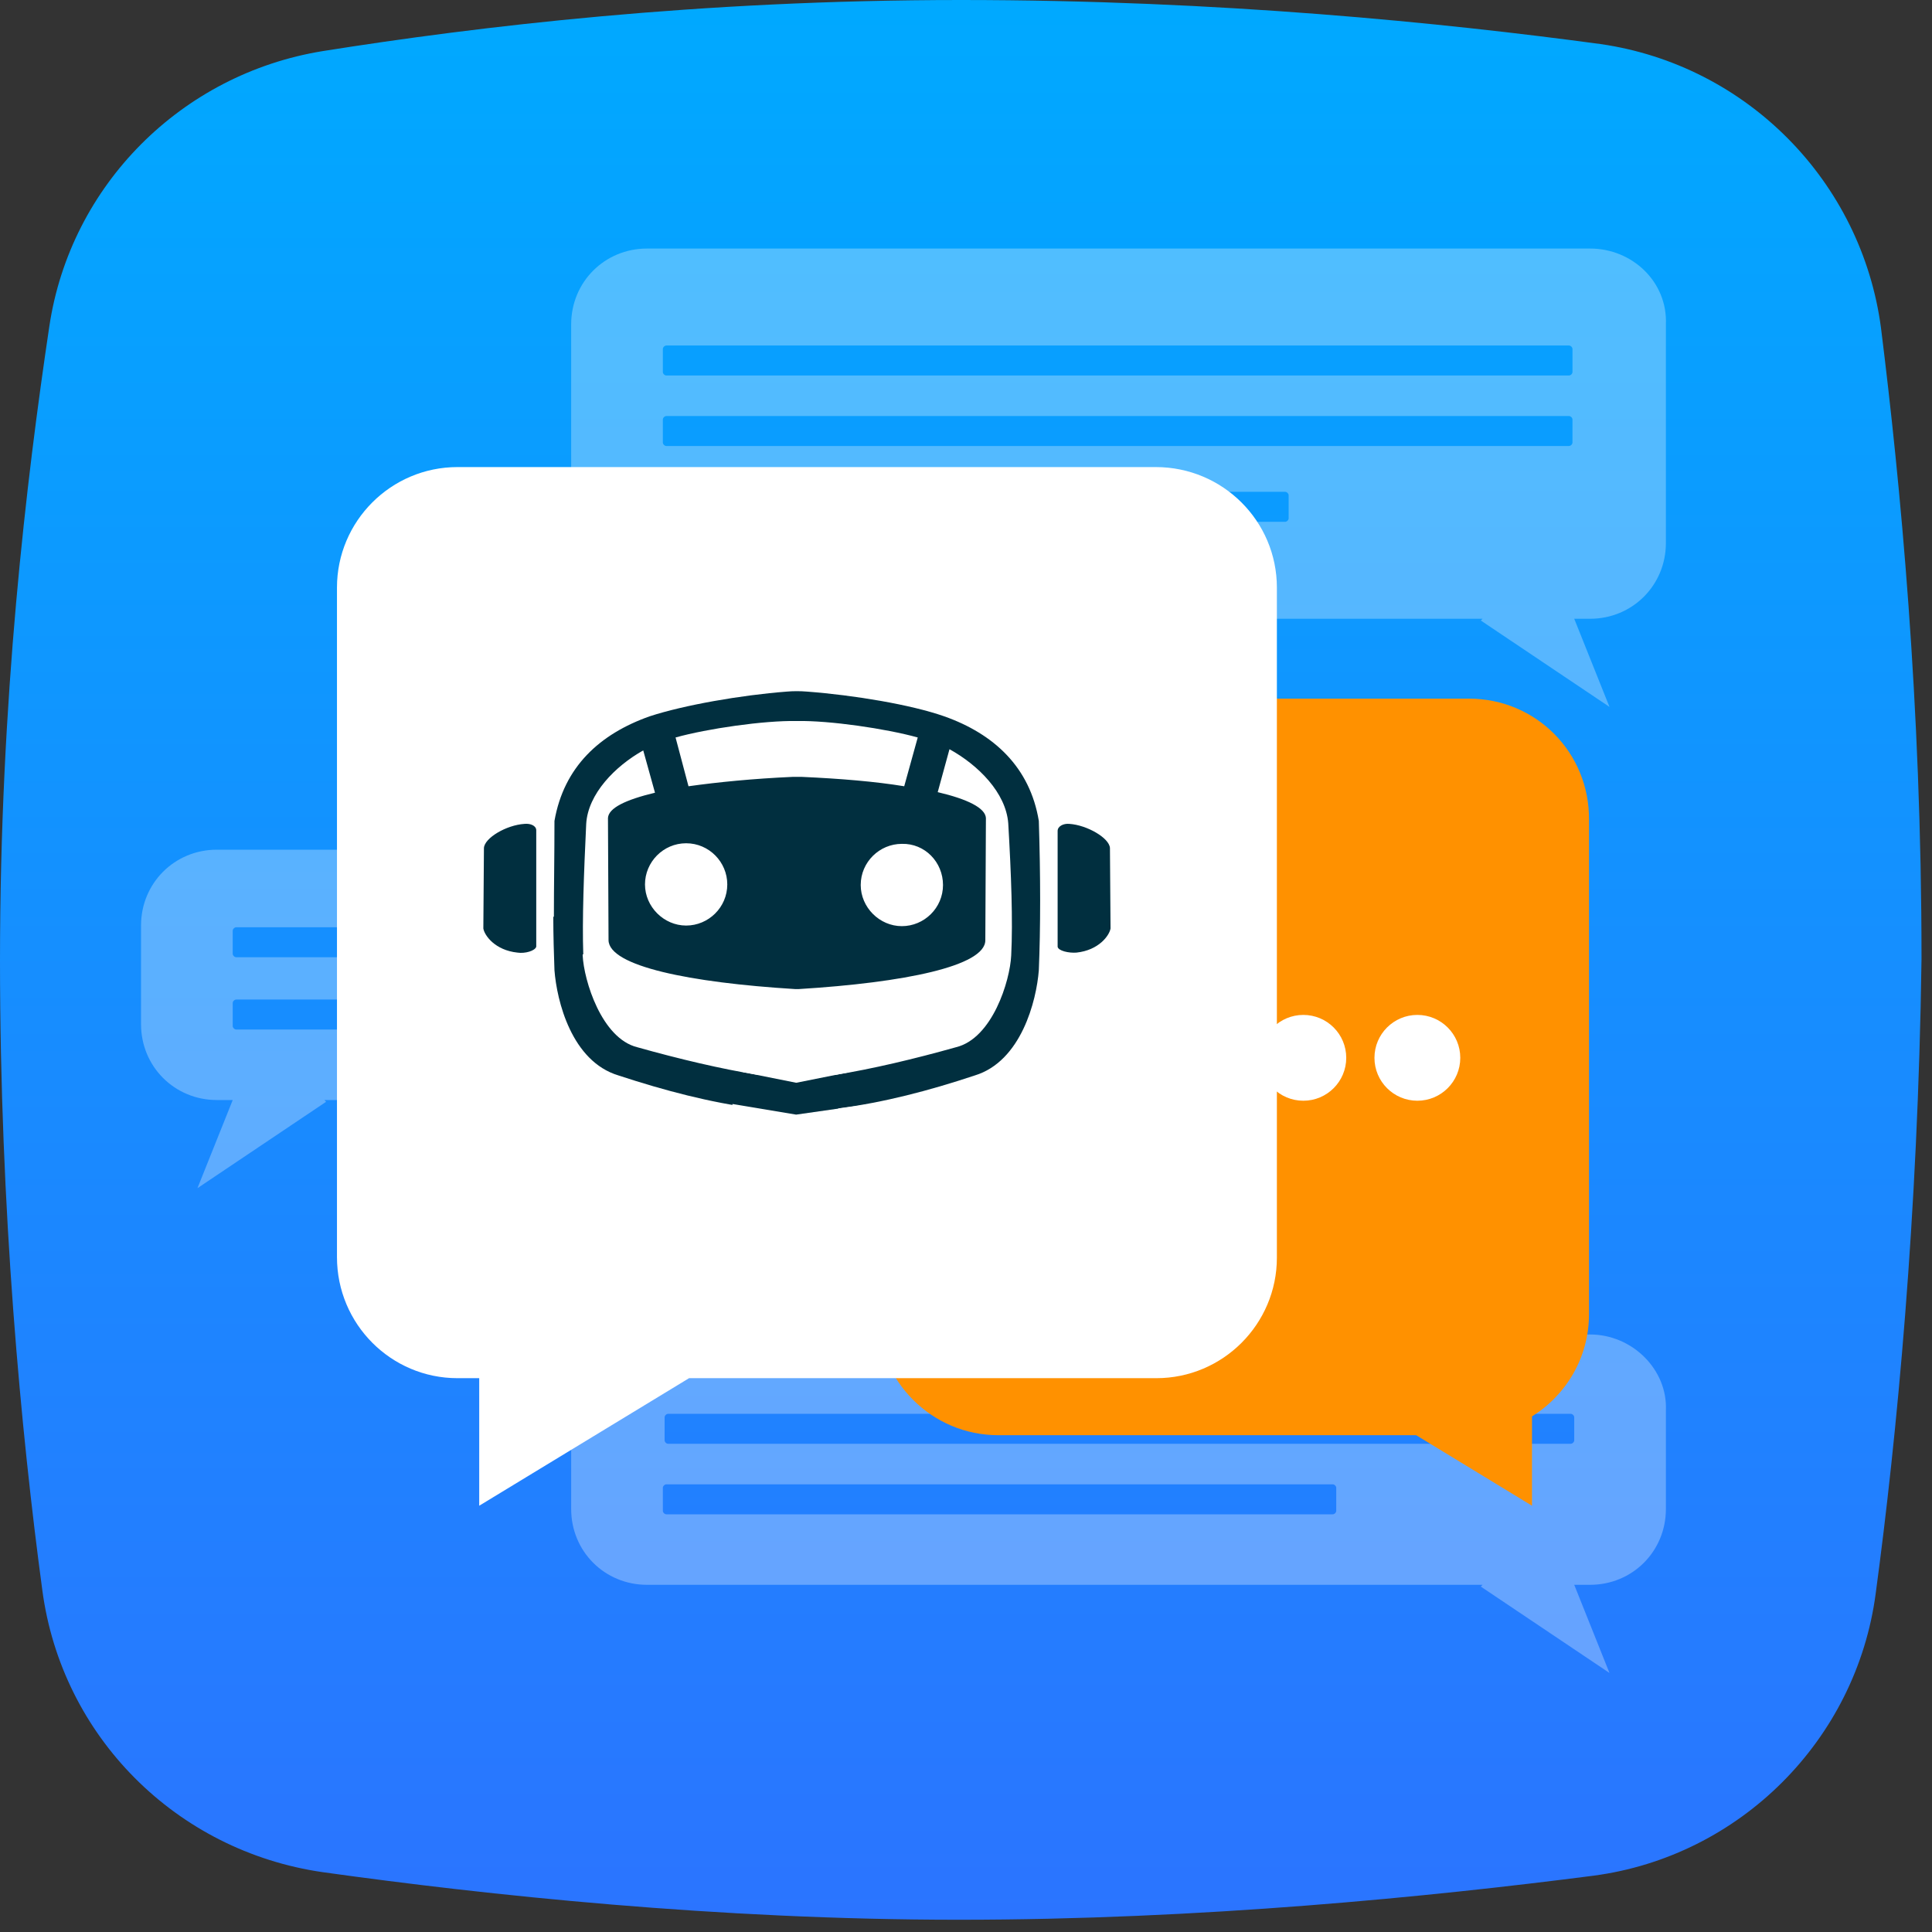 <svg width="91" height="91" viewBox="0 0 91 91" fill="none" xmlns="http://www.w3.org/2000/svg">
<rect x="0" y="0" width="91" height="91" fill="#333333" stroke="none"/>
<g clip-path="url(#clip0)">
<g opacity="0.3">
<path opacity="0.3" d="M77.553 8.801H34.292C32.383 8.801 30.805 10.379 30.805 12.289V22.253C30.805 24.162 32.383 25.74 34.292 25.74H72.654L72.571 25.823L78.466 29.809L76.805 25.74H77.47C79.379 25.74 80.957 24.162 80.957 22.253V12.289C81.123 10.379 79.546 8.801 77.553 8.801ZM63.769 21.256C63.769 21.339 63.686 21.422 63.603 21.422H35.206C35.123 21.422 35.04 21.339 35.04 21.256V20.177C35.04 20.094 35.123 20.011 35.206 20.011H63.603C63.686 20.011 63.769 20.094 63.769 20.177V21.256ZM76.805 17.769C76.805 17.852 76.722 17.935 76.639 17.935H35.206C35.123 17.852 35.123 17.852 35.123 17.769V16.689C35.123 16.606 35.206 16.523 35.289 16.523H76.639C76.722 16.523 76.805 16.606 76.805 16.689V17.769ZM76.805 14.447C76.805 14.531 76.722 14.614 76.639 14.614H35.206C35.123 14.614 35.123 14.531 35.123 14.447V13.368C35.123 13.285 35.206 13.202 35.289 13.202H76.639C76.722 13.202 76.805 13.285 76.805 13.368V14.447Z" fill="white"/>
</g>
<g opacity="0.3">
<path opacity="0.3" d="M57.874 36.452H14.531C12.621 36.452 11.043 38.029 11.043 39.939V44.506C11.043 46.416 12.621 47.993 14.531 47.993H15.195L13.534 52.062L19.43 48.076L19.346 47.993H57.708C59.618 47.993 61.195 46.416 61.195 44.506V39.939C61.361 38.029 59.784 36.452 57.874 36.452ZM46.166 44.506C46.166 44.589 46.083 44.672 46 44.672H15.444C15.361 44.672 15.278 44.589 15.278 44.506V43.426C15.278 43.343 15.361 43.26 15.444 43.26H46C46.083 43.26 46.166 43.343 46.166 43.426V44.506ZM57.044 41.184C57.044 41.267 56.961 41.35 56.878 41.35H15.444C15.361 41.35 15.278 41.267 15.278 41.184V40.188C15.278 40.105 15.361 40.022 15.444 40.022H56.878C56.961 40.022 57.044 40.105 57.044 40.188V41.184Z" fill="white"/>
</g>
<g opacity="0.3">
<path opacity="0.3" d="M77.553 58.705H34.292C32.383 58.705 30.805 60.282 30.805 62.192V66.759C30.805 68.669 32.383 70.246 34.292 70.246H72.654L72.571 70.329L78.466 74.315L76.805 70.246H77.47C79.379 70.246 80.957 68.669 80.957 66.759V62.192C81.123 60.282 79.546 58.705 77.553 58.705ZM35.123 62.441C35.123 62.358 35.206 62.275 35.289 62.275H76.639C76.722 62.275 76.805 62.358 76.805 62.441V63.521C76.805 63.604 76.722 63.687 76.639 63.687H35.206C35.123 63.687 35.04 63.604 35.04 63.521V62.441H35.123ZM65.928 66.759C65.928 66.842 65.845 66.925 65.762 66.925H35.206C35.123 66.925 35.123 66.842 35.123 66.759V65.68C35.123 65.597 35.206 65.513 35.289 65.513H65.845C65.928 65.513 66.011 65.597 66.011 65.68L65.928 66.759Z" fill="white"/>
</g>
<path d="M76.39 44.838C76.39 35.621 68.917 28.065 59.617 28.065C59.534 28.065 59.451 28.065 59.368 28.065C60.614 31.054 61.361 34.293 61.361 37.78C61.361 46.498 56.794 54.138 49.903 58.455C52.643 60.448 55.964 61.611 59.617 61.611C61.444 61.611 63.271 61.279 64.931 60.78L73.567 64.351L72.986 55.051C75.145 52.228 76.39 48.74 76.39 44.838Z" fill="white"/>
<path d="M64.683 47.412C65.554 47.412 66.26 46.705 66.26 45.834C66.26 44.963 65.554 44.256 64.683 44.256C63.811 44.256 63.105 44.963 63.105 45.834C63.105 46.705 63.811 47.412 64.683 47.412Z" fill="#55CBF9"/>
<path d="M70.495 47.412C71.366 47.412 72.073 46.705 72.073 45.834C72.073 44.963 71.366 44.256 70.495 44.256C69.624 44.256 68.917 44.963 68.917 45.834C68.917 46.705 69.624 47.412 70.495 47.412Z" fill="#00A9FF"/>
<path d="M39.773 16.191C27.235 16.191 17.105 26.321 17.105 38.859C17.105 45.253 19.762 51.065 23.996 55.134L23.332 64.849L33.462 60.614C35.455 61.195 37.614 61.528 39.773 61.528C52.311 61.528 62.441 51.397 62.441 38.859C62.441 26.321 52.311 16.191 39.773 16.191Z" fill="white"/>
<path d="M30.889 26.986C32.55 25.823 33.961 27.152 33.961 27.152C33.961 27.152 37.366 30.639 37.117 32.715C36.867 35.123 32.882 35.621 32.882 35.621C32.882 35.621 32.633 36.452 33.546 37.946C34.543 39.607 36.618 41.766 36.785 41.932C36.95 42.098 39.109 44.091 40.77 45.17C42.265 46.083 43.095 45.834 43.095 45.834C43.095 45.834 43.593 41.766 46.001 41.6C48.077 41.434 51.564 44.755 51.564 44.755C51.564 44.755 52.893 46.166 51.73 47.827C50.568 49.488 48.243 52.311 43.427 50.982C40.853 50.318 35.456 45.419 34.459 44.506C34.459 44.506 34.459 44.506 34.377 44.423C34.294 44.34 34.294 44.34 34.294 44.34C33.38 43.343 28.481 37.946 27.817 35.372C26.405 30.39 29.228 28.148 30.889 26.986Z" fill="#00A9FF"/>
<path d="M30.889 25.823C32.55 24.661 33.961 25.989 33.961 25.989C33.961 25.989 37.366 29.477 37.117 31.553C36.867 33.961 32.882 34.459 32.882 34.459C32.882 34.459 32.633 35.289 33.546 36.784C34.543 38.444 36.618 40.603 36.785 40.77C36.95 40.935 39.109 42.928 40.77 44.008C42.265 44.921 43.095 44.672 43.095 44.672C43.095 44.672 43.593 40.603 46.001 40.437C48.077 40.271 51.564 43.593 51.564 43.593C51.564 43.593 52.893 45.004 51.73 46.665C50.568 48.325 48.243 51.149 43.427 49.82C40.853 49.156 35.456 44.257 34.459 43.343C34.459 43.343 34.459 43.343 34.377 43.261C34.294 43.177 34.294 43.177 34.294 43.177C33.38 42.181 28.481 36.784 27.817 34.21C26.405 29.228 29.228 26.986 30.889 25.823Z" fill="#55CBF9"/>
<path d="M88.347 75.062C87.434 81.954 81.954 87.434 75.062 88.347C67.34 89.344 56.546 90.423 45.17 90.423C33.795 90.423 22.917 89.261 15.195 88.181C8.303 87.185 2.906 81.788 1.993 74.896C0.996 67.506 0 56.961 0 45.253C0 32.964 1.246 22.585 2.325 15.361C3.321 8.719 8.552 3.487 15.195 2.408C22.502 1.246 32.881 0 45.253 0C57.459 0 68.004 1.079 75.394 2.076C82.286 3.072 87.683 8.552 88.597 15.444C89.51 22.751 90.506 33.13 90.506 45.17C90.34 57.293 89.344 67.672 88.347 75.062Z" fill="url(#paint0_linear)"/>
<path opacity="0.3" d="M74.896 11.707H30.473C28.48 11.707 26.903 13.285 26.903 15.278V25.574C26.903 27.567 28.48 29.145 30.473 29.145H69.831L69.748 29.227L75.809 33.296L74.149 29.145H74.896C76.889 29.145 78.466 27.567 78.466 25.574V15.278C78.55 13.285 76.889 11.707 74.896 11.707ZM60.697 24.412C60.697 24.495 60.614 24.578 60.531 24.578H31.387C31.304 24.578 31.221 24.495 31.221 24.412V23.332C31.221 23.249 31.304 23.166 31.387 23.166H60.531C60.614 23.166 60.697 23.249 60.697 23.332V24.412ZM74.066 20.841C74.066 20.924 73.983 21.007 73.9 21.007H31.387C31.304 21.007 31.221 20.924 31.221 20.841V19.762C31.221 19.679 31.304 19.596 31.387 19.596H73.9C73.983 19.596 74.066 19.679 74.066 19.762V20.841ZM74.066 17.52C74.066 17.603 73.983 17.686 73.9 17.686H31.387C31.304 17.686 31.221 17.603 31.221 17.52V16.44C31.221 16.357 31.304 16.274 31.387 16.274H73.9C73.983 16.274 74.066 16.357 74.066 16.44V17.52Z" fill="white"/>
<path opacity="0.3" d="M54.636 40.022H10.213C8.221 40.022 6.643 41.6 6.643 43.593V48.242C6.643 50.235 8.221 51.813 10.213 51.813H10.961L9.3 55.965L15.361 51.896L15.278 51.813H54.636C56.629 51.813 58.207 50.235 58.207 48.242V43.593C58.29 41.683 56.629 40.022 54.636 40.022ZM42.679 48.325C42.679 48.408 42.596 48.492 42.513 48.492H11.127C11.044 48.492 10.961 48.408 10.961 48.325V47.246C10.961 47.163 11.044 47.08 11.127 47.08H42.513C42.596 47.08 42.679 47.163 42.679 47.246V48.325ZM53.806 44.921C53.806 45.004 53.723 45.087 53.64 45.087H11.127C11.044 45.087 10.961 45.004 10.961 44.921V43.842C10.961 43.759 11.044 43.675 11.127 43.675H53.64C53.723 43.675 53.806 43.759 53.806 43.842V44.921Z" fill="white"/>
<path opacity="0.3" d="M74.896 62.856H30.473C28.48 62.856 26.903 64.434 26.903 66.427V71.077C26.903 73.07 28.48 74.647 30.473 74.647H69.831L69.748 74.73L75.809 78.799L74.149 74.647H74.896C76.889 74.647 78.466 73.07 78.466 71.077V66.427C78.55 64.517 76.889 62.856 74.896 62.856ZM31.304 66.759C31.304 66.676 31.387 66.593 31.47 66.593H73.983C74.066 66.593 74.149 66.676 74.149 66.759V67.838C74.149 67.921 74.066 68.004 73.983 68.004H31.47C31.387 68.004 31.304 67.921 31.304 67.838V66.759ZM62.939 71.16C62.939 71.243 62.856 71.326 62.773 71.326H31.387C31.304 71.326 31.221 71.243 31.221 71.16V70.08C31.221 69.997 31.304 69.914 31.387 69.914H62.773C62.856 69.914 62.939 69.997 62.939 70.08V71.16Z" fill="white"/>
<g clip-path="url(#clip1)">
<path d="M69.196 32.908H47.047C43.891 32.908 41.344 35.456 41.344 38.612V61.924C41.344 65.052 43.891 67.6 47.019 67.6H66.704L72.159 70.922V66.714C73.764 65.717 74.844 63.945 74.844 61.896V38.612C74.872 35.456 72.353 32.908 69.196 32.908Z" fill="#FF9100"/>
<path d="M54.439 22H21.548C18.419 22 15.872 24.547 15.872 27.676V59.211C15.872 62.367 18.419 64.914 21.548 64.914H22.572V70.922L32.456 64.914H54.467C57.596 64.914 60.143 62.367 60.143 59.238V27.676C60.143 24.547 57.596 22 54.439 22Z" fill="white"/>
<path d="M24.704 38.806C23.846 38.861 22.821 39.47 22.794 39.941L22.766 43.734C22.821 44.066 23.32 44.758 24.372 44.869C24.732 44.924 25.202 44.786 25.258 44.592V39.11C25.258 38.889 24.981 38.778 24.704 38.806Z" fill="#012F3F"/>
<path d="M52.28 39.941C52.252 39.47 51.2 38.861 50.37 38.806C50.093 38.778 49.816 38.916 49.816 39.138V44.592C49.843 44.786 50.342 44.897 50.702 44.869C51.754 44.758 52.252 44.066 52.308 43.734L52.28 39.941Z" fill="#012F3F"/>
<path d="M44.472 33.739C42.894 33.185 40.209 32.742 38.022 32.576C37.689 32.548 37.357 32.548 37.053 32.576C34.893 32.742 32.207 33.213 30.602 33.739C28.248 34.57 26.559 36.12 26.116 38.667C26.116 40.273 26.089 41.796 26.089 43.18H26.061C26.061 44.066 26.089 44.924 26.116 45.7C26.227 47.139 26.919 49.991 29.134 50.656C31.321 51.375 33.453 51.929 35.557 52.206C35.834 52.981 36.526 53.507 37.385 53.507C37.44 53.507 37.468 53.507 37.523 53.507C37.578 53.507 37.606 53.507 37.662 53.507C38.52 53.507 39.24 52.953 39.489 52.206C41.621 51.929 43.753 51.375 45.912 50.656C48.099 49.991 48.819 47.139 48.93 45.7C49.013 43.706 49.013 41.27 48.93 38.667C48.515 36.148 46.826 34.57 44.472 33.739ZM37.523 33.961H37.551C39.074 33.933 41.731 34.32 43.227 34.736L42.59 37.034C41.233 36.812 39.6 36.674 37.745 36.591H37.357C35.474 36.674 33.813 36.84 32.429 37.034L31.82 34.736C33.315 34.32 35.973 33.933 37.523 33.961ZM44.417 41.685C44.417 42.765 43.531 43.623 42.479 43.623C41.427 43.623 40.541 42.737 40.541 41.685C40.541 40.605 41.427 39.747 42.479 39.747C43.559 39.719 44.417 40.605 44.417 41.685ZM32.318 39.719C33.398 39.719 34.256 40.605 34.256 41.657C34.256 42.737 33.37 43.595 32.318 43.595C31.266 43.595 30.38 42.709 30.38 41.657C30.38 40.605 31.238 39.719 32.318 39.719ZM47.629 45.007C47.573 46.198 46.743 48.911 45.026 49.327C43.06 49.88 41.067 50.351 39.35 50.628C39.018 50.046 38.381 49.659 37.662 49.659C37.606 49.659 37.578 49.659 37.523 49.659C37.468 49.659 37.44 49.659 37.385 49.659C36.665 49.659 36.056 50.046 35.696 50.628C33.979 50.351 31.986 49.88 30.02 49.327C28.331 48.911 27.501 46.17 27.445 45.007C27.445 44.98 27.445 44.98 27.445 44.952H27.473C27.418 43.319 27.501 41.131 27.611 38.806C27.694 37.394 28.968 36.092 30.297 35.345L30.851 37.338C29.466 37.67 28.663 38.058 28.636 38.529L28.663 44.288C28.691 45.506 32.484 46.281 37.44 46.586H37.634C42.59 46.281 46.41 45.506 46.41 44.288L46.438 38.529C46.41 38.058 45.58 37.643 44.168 37.311L44.722 35.289C46.078 36.037 47.38 37.338 47.49 38.778C47.629 41.159 47.712 43.374 47.629 45.007Z" fill="#012F3F"/>
<path d="M37.5 51L35 50.5L34.5 49.5L37.5 48.5H41L40 50.5L37.5 51Z" fill="white"/>
<path d="M34.5 52V52.5L34 54.5H40C40.4 54.5 41.166 53.833 41.5 53.5L41 52L37.5 52.5L34.5 52Z" fill="white"/>
<path d="M66.76 51.846C67.876 51.846 68.781 50.941 68.781 49.825C68.781 48.709 67.876 47.804 66.76 47.804C65.644 47.804 64.739 48.709 64.739 49.825C64.739 50.941 65.644 51.846 66.76 51.846Z" fill="white"/>
<path d="M61.389 51.846C62.505 51.846 63.41 50.941 63.41 49.825C63.41 48.709 62.505 47.804 61.389 47.804C60.272 47.804 59.367 48.709 59.367 49.825C59.367 50.941 60.272 51.846 61.389 51.846Z" fill="white"/>
<path d="M56.045 51.846C57.161 51.846 58.066 50.941 58.066 49.825C58.066 48.709 57.161 47.804 56.045 47.804C54.929 47.804 54.024 48.709 54.024 49.825C54.024 50.941 54.929 51.846 56.045 51.846Z" fill="white"/>
</g>
</g>
<defs>
<linearGradient id="paint0_linear" x1="45.162" y1="0.1" x2="45.162" y2="90.495" gradientUnits="userSpaceOnUse">
<stop stop-color="#00A9FF"/>
<stop offset="1" stop-color="#2B74FF"/>
</linearGradient>
<clipPath id="clip0">
<rect width="90.506" height="90.423" fill="white"/>
</clipPath>
<clipPath id="clip1">
<rect width="59" height="48.922" fill="white" transform="translate(15.872 22)"/>
</clipPath>
</defs>
</svg>
